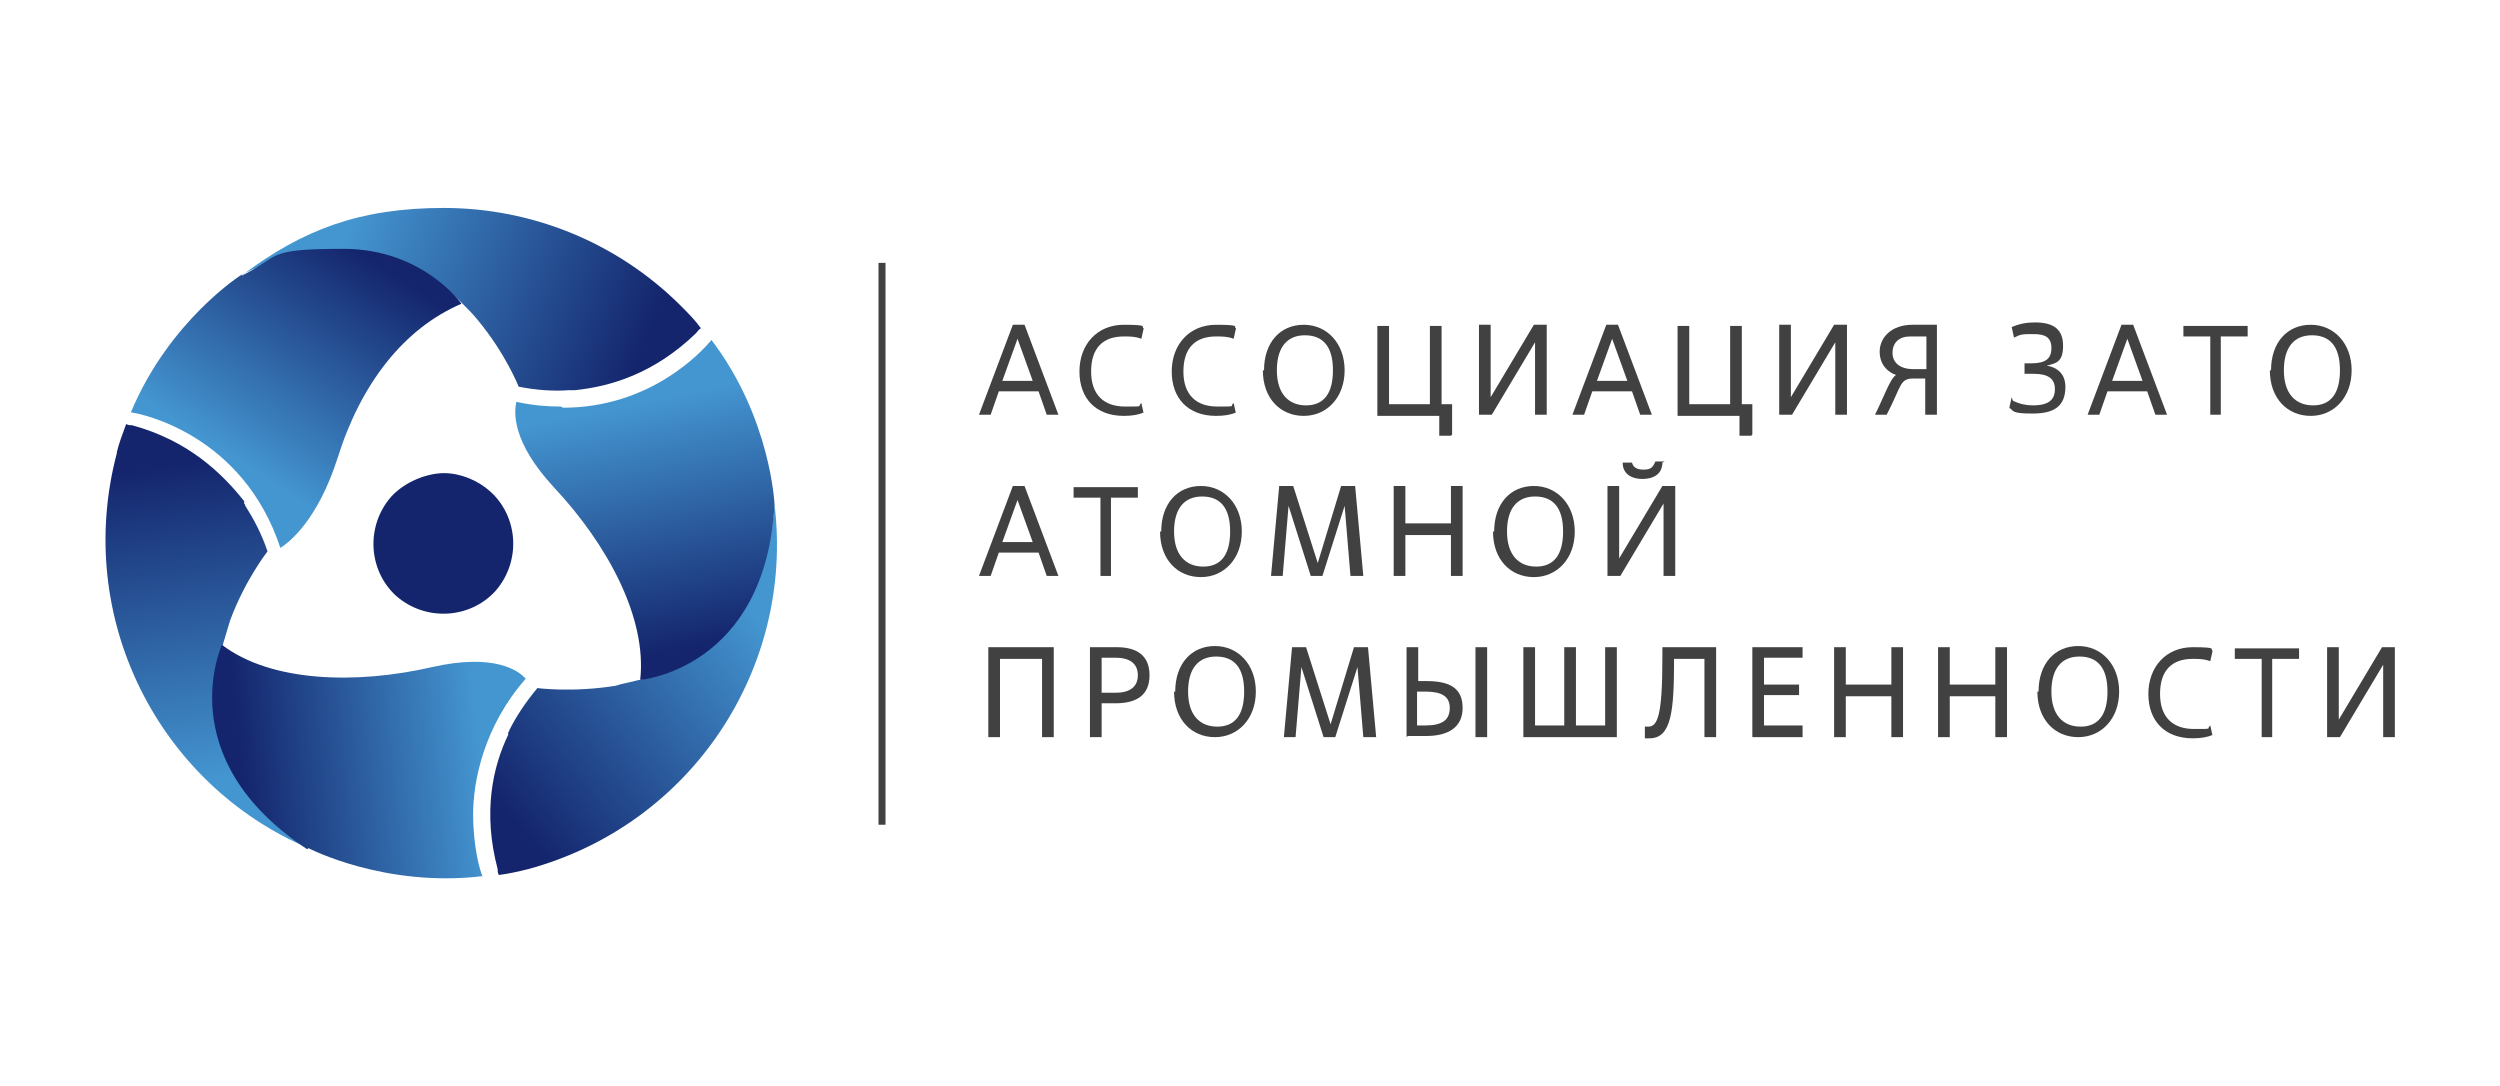 <?xml version="1.0" encoding="UTF-8"?> <svg xmlns="http://www.w3.org/2000/svg" xmlns:xlink="http://www.w3.org/1999/xlink" id="_текст" version="1.1" viewBox="0 0 214 93"><defs><style> .st0 { fill: url(#linear-gradient2); } .st1 { fill: url(#linear-gradient1); } .st2 { fill: url(#radial-gradient); } .st3 { fill: url(#linear-gradient4); } .st4 { fill: url(#linear-gradient5); } .st5 { fill: url(#linear-gradient3); } .st6 { fill: #414142; } .st7 { fill: url(#linear-gradient); } </style><radialGradient id="radial-gradient" cx="-2351.5" cy="-865" fx="-2351.5" fy="-865" r="1.3" gradientTransform="translate(15619.4 5809.6) rotate(0) scale(6.6 6.7)" gradientUnits="userSpaceOnUse"><stop offset="0" stop-color="#4496d1"></stop><stop offset="1" stop-color="#14256d"></stop></radialGradient><linearGradient id="linear-gradient" x1="29.7" y1="-782.3" x2="55" y2="-772.1" gradientTransform="translate(0 802)" gradientUnits="userSpaceOnUse"><stop offset="0" stop-color="#4496d1"></stop><stop offset="1" stop-color="#14256d"></stop></linearGradient><linearGradient id="linear-gradient1" x1="18.7" y1="-735.2" x2="14.9" y2="-762.2" gradientTransform="translate(0 802)" gradientUnits="userSpaceOnUse"><stop offset="0" stop-color="#4496d1"></stop><stop offset="1" stop-color="#14256d"></stop></linearGradient><linearGradient id="linear-gradient2" x1="65" y1="-749.2" x2="43.5" y2="-732.4" gradientTransform="translate(0 802)" gradientUnits="userSpaceOnUse"><stop offset="0" stop-color="#4496d1"></stop><stop offset="1" stop-color="#14256d"></stop></linearGradient><linearGradient id="linear-gradient3" x1="19.6" y1="-762.9" x2="31" y2="-780.3" gradientTransform="translate(0 802)" gradientUnits="userSpaceOnUse"><stop offset="0" stop-color="#4496d1"></stop><stop offset="1" stop-color="#14256d"></stop></linearGradient><linearGradient id="linear-gradient4" x1="41.1" y1="-738" x2="20.7" y2="-736" gradientTransform="translate(0 802)" gradientUnits="userSpaceOnUse"><stop offset="0" stop-color="#4496d1"></stop><stop offset="1" stop-color="#14256d"></stop></linearGradient><linearGradient id="linear-gradient5" x1="54.2" y1="-767.5" x2="58.4" y2="-746.5" gradientTransform="translate(0 802)" gradientUnits="userSpaceOnUse"><stop offset="0" stop-color="#4496d1"></stop><stop offset="1" stop-color="#14256d"></stop></linearGradient></defs><path class="st6" d="M75.2,70.6h.6V22.5h-.6v48.1Z"></path><g><path class="st2" d="M33.5,42.5c-2.2,2.5-2,6.3.4,8.5,2.5,2.2,6.3,2,8.5-.4,2.2-2.5,2-6.3-.4-8.5-1.1-1-2.6-1.6-4-1.6s-3.3.7-4.5,2"></path><path class="st7" d="M20.7,23.5c8.8-4.3,15-1.3,18.8,2.4.5.5,1,1,1.4,1.5,2.4,2.9,3.5,5.7,3.5,5.7,1.5.3,3,.4,4.3.3,0,0,.2,0,.3,0,0,0,.2,0,.2,0,3-.3,6.8-1.4,10.4-4.9.1-.1.2-.3.4-.4-.5-.7-1.1-1.3-1.7-1.9-5.6-5.6-13-8.4-20.3-8.4s-12.1,1.9-17.2,5.7"></path><path class="st1" d="M10,38.8c-3.7,14,3.5,28.3,16.4,33.8-8.1-5.5-8.6-12.3-7.3-17.5.2-.7.4-1.3.6-2,1.3-3.5,3.2-5.9,3.2-5.9-.5-1.5-1.2-2.8-1.9-3.9,0,0,0-.1-.1-.2v-.2c-1.9-2.4-4.8-5.2-9.6-6.5-.2,0-.3,0-.5-.1-.3.8-.6,1.6-.8,2.4"></path><path class="st0" d="M54.7,58.2c-.7.2-1.4.3-2,.5-3.7.6-6.7.2-6.7.2-1,1.2-1.8,2.4-2.4,3.6,0,0,0,.1-.1.2,0,0,0,.1,0,.2-1.3,2.7-2.2,6.6-.9,11.5,0,.2,0,.3.1.5.8-.1,1.7-.3,2.5-.5,14-3.8,22.8-17.2,21.1-31.2-.7,9.8-6.3,13.6-11.5,15"></path><path class="st5" d="M20.7,23.5s-6.2,3.9-9.5,11.8c.9.1,9.6,1.9,12.8,11.6.8-.5,3.2-2.4,4.9-7.7,2-6.4,5.7-11.1,10.6-13.2,0,0-3.3-4.7-10.1-4.7s-5.3.6-8.7,2.3"></path><path class="st3" d="M26.4,72.6s6.5,3.4,14.9,2.4c-.2-.4-.8-2.5-.8-5.3s.9-7.5,4.5-11.6h0c-.6-.7-2.7-2.2-8-1-6.5,1.5-13.8,1.3-18-1.9,0,0-4.5,9.7,7.3,17.5"></path><path class="st4" d="M48,34.8c-1.2,0-2.4-.1-3.8-.4h0c-.2.9-.4,3.4,3.2,7.3,4.6,4.9,8,11.2,7.4,16.5,0,0,10.7-.9,11.5-15,0,0-.3-7.4-5.4-14.1-.9,1.1-5.3,5.8-12.7,5.8"></path></g><g><g><path class="st6" d="M88.8,33.5h-3.3l-.7,2h-1l2.9-7.7h1l2.9,7.7h-1l-.7-2h0ZM85.8,32.6h2.6l-1.3-3.6h0l-1.3,3.6h0Z"></path><path class="st6" d="M97.9,35.3c-.4.2-1,.3-1.7.3-2.4,0-3.8-1.5-3.8-3.8s1.5-4,3.8-4,1.4.2,1.7.3l-.2.9c-.5-.2-1-.2-1.5-.2-1.8,0-2.8,1-2.8,3s1.1,3,2.9,3,1,0,1.4-.3l.2.9h0Z"></path><path class="st6" d="M105.8,35.3c-.4.2-1,.3-1.7.3-2.4,0-3.8-1.5-3.8-3.8s1.5-4,3.8-4,1.4.2,1.7.3l-.2.9c-.5-.2-1-.2-1.5-.2-1.8,0-2.8,1-2.8,3s1.1,3,2.9,3,1,0,1.4-.3l.2.9h0Z"></path><path class="st6" d="M108.2,31.7c0-2.4,1.4-3.9,3.4-3.9s3.5,1.6,3.5,3.9-1.5,3.9-3.5,3.9-3.5-1.5-3.5-3.9h0ZM114.1,31.7c0-2.1-.9-3-2.4-3s-2.4,1-2.4,3,1,3,2.5,3,2.3-1,2.3-3h0Z"></path><path class="st6" d="M124.2,37.3h-1v-1.7h-5.3v-7.7h1v6.7h3.5v-6.7h1v6.7h.9v2.6h0Z"></path><path class="st6" d="M132.4,35.5h-1v-6.2l-3.7,6.2h-1.1v-7.7h1v6.2l3.7-6.2h1.1v7.7Z"></path><path class="st6" d="M139.6,33.5h-3.3l-.7,2h-1l2.9-7.7h1l2.9,7.7h-1l-.7-2h0ZM136.7,32.6h2.6l-1.3-3.6h0l-1.3,3.6h0Z"></path><path class="st6" d="M149.9,37.3h-1v-1.7h-5.3v-7.7h1v6.7h3.5v-6.7h1v6.7h.9v2.6h0Z"></path><path class="st6" d="M158.1,35.5h-1v-6.2l-3.7,6.2h-1.1v-7.7h1v6.2l3.7-6.2h1.1v7.7Z"></path><path class="st6" d="M161.6,35.5h-1.1c.8-1.6,1.3-3.1,1.8-3.4-.6-.2-1.4-.8-1.4-2s1-2.3,2.8-2.3h2.1v7.7h-1v-3.1h-1c-1.2,0-1,.6-2.3,3.1ZM164.9,31.6v-2.8h-1.4c-.9,0-1.5.5-1.5,1.4s.7,1.4,1.8,1.4h1.1Z"></path><path class="st6" d="M172.3,34.3c.6.3,1.2.4,1.7.4,1.4,0,1.9-.5,1.9-1.4s-.6-1.3-1.8-1.3h-.8v-.9h.6c1.2,0,1.7-.4,1.7-1.3s-.5-1.2-1.5-1.2-1.1,0-1.7.3l-.2-.9c.7-.3,1.3-.4,2-.4,1.6,0,2.4.6,2.4,2s-.6,1.5-1.4,1.7h0c1.2.2,1.6,1,1.6,1.8,0,1.7-1,2.3-2.8,2.3s-1.6-.2-2-.5l.2-.9h0Z"></path><path class="st6" d="M183.7,33.5h-3.3l-.7,2h-1l2.9-7.7h1l2.9,7.7h-1l-.7-2h0ZM180.8,32.6h2.6l-1.3-3.6h0l-1.3,3.6h0Z"></path><path class="st6" d="M190.2,35.5h-1v-6.7h-2.3v-.9h5.5v.9h-2.3v6.7h0Z"></path><path class="st6" d="M194.4,31.7c0-2.4,1.4-3.9,3.4-3.9s3.5,1.6,3.5,3.9-1.5,3.9-3.5,3.9-3.5-1.5-3.5-3.9ZM200.3,31.7c0-2.1-.9-3-2.4-3s-2.4,1-2.4,3,1,3,2.5,3,2.3-1,2.3-3h0Z"></path></g><g><path class="st6" d="M88.8,47.3h-3.3l-.7,2h-1l2.9-7.7h1l2.9,7.7h-1l-.7-2h0ZM85.8,46.4h2.6l-1.3-3.6h0l-1.3,3.6h0Z"></path><path class="st6" d="M95.2,49.3h-1v-6.7h-2.3v-.9h5.5v.9h-2.3v6.7Z"></path><path class="st6" d="M99.4,45.5c0-2.4,1.4-3.9,3.4-3.9s3.5,1.6,3.5,3.9-1.5,3.9-3.5,3.9-3.5-1.5-3.5-3.9h0ZM105.3,45.5c0-2.1-.9-3-2.4-3s-2.4,1-2.4,3,1,3,2.5,3,2.3-1,2.3-3h0Z"></path><path class="st6" d="M116.6,49.3h-1l-.5-6-1.9,6h-1l-1.9-6-.5,6h-1l.7-7.7h1.2l2.1,6.6,2-6.6h1.2l.7,7.7h0Z"></path><path class="st6" d="M125.2,49.3h-1v-3.5h-3.9v3.5h-1v-7.7h1v3.2h3.9v-3.2h1v7.7Z"></path><path class="st6" d="M127.9,45.5c0-2.4,1.4-3.9,3.4-3.9s3.5,1.6,3.5,3.9-1.5,3.9-3.5,3.9-3.5-1.5-3.5-3.9h0ZM133.8,45.5c0-2.1-.9-3-2.4-3s-2.4,1-2.4,3,1,3,2.5,3,2.3-1,2.3-3h0Z"></path><path class="st6" d="M143.4,49.3h-1v-6.2l-3.7,6.2h-1.1v-7.7h1v6.2l3.7-6.2h1.1v7.7ZM142.3,39.6c0,1-.8,1.4-1.7,1.4s-1.7-.4-1.7-1.4h.8c.1.4.4.6,1,.6s.8-.2,1-.7h.8Z"></path></g><g><path class="st6" d="M90.2,63.1h-1v-6.7h-3.6v6.7h-1v-7.7h5.6v7.7h0Z"></path><path class="st6" d="M94.3,63.1h-1v-7.7h2.3c1.7,0,2.8.7,2.8,2.4s-1.1,2.4-2.9,2.4h-1.2v2.8ZM94.3,59.3h1.2c1.2,0,1.9-.5,1.9-1.5s-.7-1.5-1.9-1.5h-1.2s0,3,0,3Z"></path><path class="st6" d="M100.6,59.2c0-2.4,1.4-3.9,3.4-3.9s3.5,1.6,3.5,3.9-1.5,3.9-3.5,3.9-3.5-1.5-3.5-3.9h0ZM106.5,59.2c0-2.1-.9-3-2.4-3s-2.4,1-2.4,3,1,3,2.5,3,2.3-1,2.3-3h0Z"></path><path class="st6" d="M117.7,63.1h-1l-.5-6-1.9,6h-1l-1.9-6-.5,6h-1l.7-7.7h1.2l2.1,6.6,2-6.6h1.2l.7,7.7h0Z"></path><path class="st6" d="M120.4,63.1v-7.7h1v2.9h.7c2,0,3.1.6,3.1,2.3s-1.3,2.4-3.1,2.4c0,0-1.6,0-1.6,0ZM121.4,62.1h.6c1.5,0,2.1-.5,2.1-1.5s-.7-1.4-2.1-1.4h-.7v2.9h0ZM127.3,63.1h-1v-7.7h1v7.7Z"></path><path class="st6" d="M138.3,63.1h-7.9v-7.7h1v6.7h2.5v-6.7h1v6.7h2.5v-6.7h1v7.7Z"></path><path class="st6" d="M146.9,63.1h-1v-6.7h-2.6c0,4.4-.2,6.8-2.1,6.8s-.3,0-.4,0v-1c.1,0,.2,0,.3,0,.8,0,1.2-1,1.2-5.9v-.9h4.6v7.7h0Z"></path><path class="st6" d="M154.3,63.1h-4.3v-7.7h4.3v.9h-3.3v2.3h3v.9h-3v2.6h3.3v.9Z"></path><path class="st6" d="M162.9,63.1h-1v-3.5h-3.9v3.5h-1v-7.7h1v3.2h3.9v-3.2h1v7.7Z"></path><path class="st6" d="M171.8,63.1h-1v-3.5h-3.9v3.5h-1v-7.7h1v3.2h3.9v-3.2h1v7.7Z"></path><path class="st6" d="M174.5,59.2c0-2.4,1.4-3.9,3.4-3.9s3.5,1.6,3.5,3.9-1.5,3.9-3.5,3.9-3.5-1.5-3.5-3.9ZM180.4,59.2c0-2.1-.9-3-2.4-3s-2.4,1-2.4,3,1,3,2.5,3,2.3-1,2.3-3h0Z"></path><path class="st6" d="M189.4,62.9c-.4.2-1,.3-1.7.3-2.4,0-3.8-1.5-3.8-3.8s1.5-4,3.8-4,1.4.2,1.7.3l-.2.9c-.5-.2-1-.2-1.5-.2-1.8,0-2.8,1-2.8,3s1.1,3,2.9,3,1,0,1.4-.3l.2.9h0Z"></path><path class="st6" d="M194.6,63.1h-1v-6.7h-2.3v-.9h5.5v.9h-2.3v6.7h0Z"></path><path class="st6" d="M205,63.1h-1v-6.2l-3.7,6.2h-1.1v-7.7h1v6.2l3.7-6.2h1.1v7.7Z"></path></g></g></svg> 